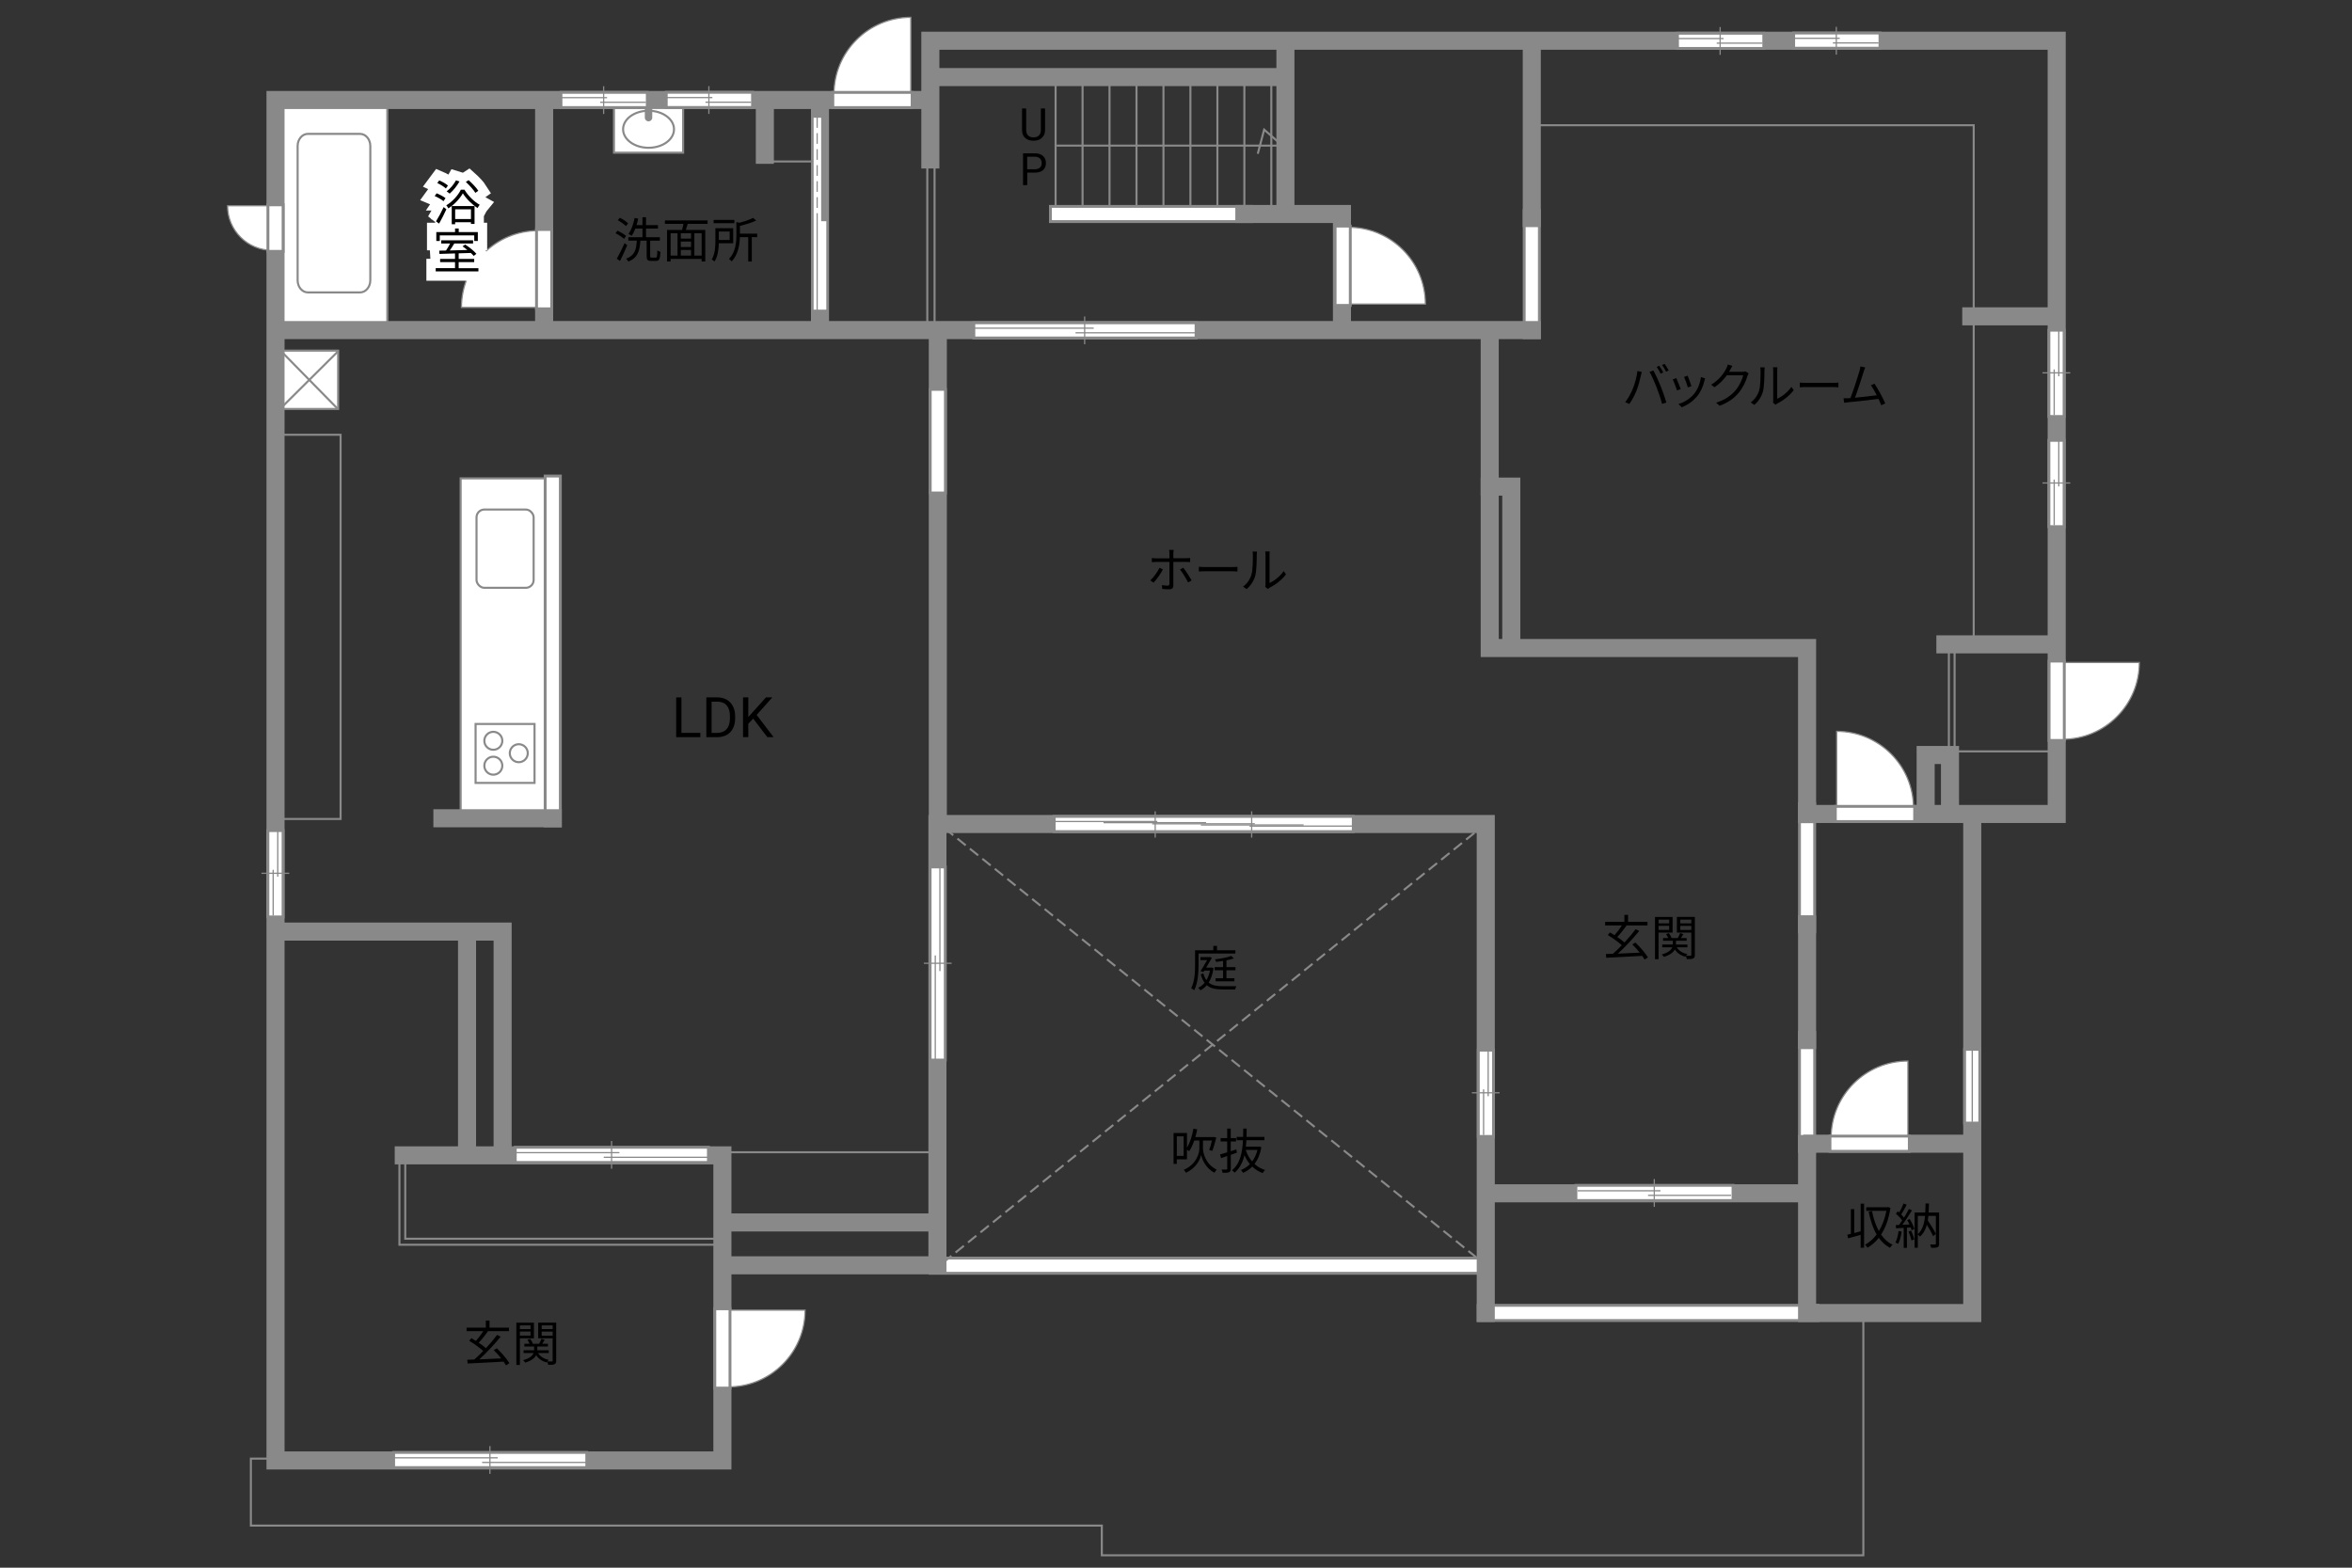 <?xml version="1.0" encoding="UTF-8"?><svg id="adrama-K" xmlns="http://www.w3.org/2000/svg" viewBox="0 0 630 420"><rect x="0" y="0" width="630" height="420" fill="#333333" stroke="none"/><defs><style>.cls-1,.cls-2,.cls-3,.cls-4,.cls-5,.cls-6,.cls-7,.cls-8,.cls-9,.cls-10{fill:none;}.cls-2{stroke-width:3.3px;}.cls-2,.cls-4,.cls-7{stroke-linecap:square;}.cls-2,.cls-5{stroke:#fff;}.cls-11,.cls-12{fill:#fff;}.cls-13,.cls-14{fill:#898989;}.cls-14,.cls-12,.cls-3,.cls-4,.cls-6,.cls-7,.cls-8,.cls-9,.cls-10{stroke:#898989;}.cls-14,.cls-12,.cls-3,.cls-6{stroke-width:.33px;}.cls-3,.cls-8{stroke-dasharray:0 0 2.86 1.43;}.cls-4{stroke-width:4.84px;}.cls-5{stroke-width:5px;}.cls-7,.cls-10{stroke-width:.56px;}.cls-8,.cls-9{stroke-width:.55px;}</style></defs><line class="cls-4" x1="410.3" y1="88.43" x2="410.3" y2="58.43"/><line class="cls-2" x1="410.3" y1="88.43" x2="410.3" y2="58.43"/><line class="cls-9" x1="282.75" y1="21.01" x2="282.75" y2="57.98"/><line class="cls-9" x1="289.97" y1="21.01" x2="289.97" y2="57.98"/><line class="cls-9" x1="297.19" y1="21.01" x2="297.19" y2="57.98"/><line class="cls-9" x1="304.42" y1="21.01" x2="304.42" y2="57.98"/><line class="cls-9" x1="311.64" y1="21.01" x2="311.64" y2="57.98"/><line class="cls-9" x1="318.86" y1="21.01" x2="318.86" y2="57.98"/><line class="cls-9" x1="326.09" y1="21.01" x2="326.09" y2="57.98"/><path d="m279.93,29.07v5.8c0,.8-.26,1.46-.76,1.97s-1.18.8-2.04.86h-.3c-.93.01-1.68-.24-2.23-.74s-.84-1.2-.84-2.08v-5.81h1.11v5.78c0,.62.17,1.1.51,1.44s.82.51,1.45.51,1.12-.17,1.46-.51.51-.82.51-1.44v-5.78h1.13Z"/><path d="m275.15,46.26v3.34h-1.12v-8.53h3.15c.93,0,1.67.24,2.19.71s.79,1.11.79,1.89c0,.83-.26,1.47-.78,1.91s-1.26.67-2.22.67h-2.01Zm0-.92h2.02c.6,0,1.06-.14,1.38-.43.32-.28.48-.69.48-1.23s-.16-.92-.48-1.22-.76-.46-1.32-.48h-2.09v3.35Z"/><line class="cls-4" x1="283.4" y1="57.33" x2="333.31" y2="57.33"/><line class="cls-2" x1="283.4" y1="57.33" x2="333.31" y2="57.33"/><rect class="cls-11" x="123.39" y="128.16" width="23.44" height="91.01"/><rect class="cls-7" x="123.39" y="128.16" width="23.44" height="91.01"/><rect class="cls-7" x="127.64" y="136.51" width="15.3" height="20.97" rx="2.1" ry="2.1"/><rect class="cls-7" x="127.39" y="193.96" width="15.79" height="15.79"/><path class="cls-7" d="m134.55,198.47c0,1.33-1.08,2.4-2.41,2.4s-2.41-1.08-2.41-2.4,1.08-2.41,2.41-2.41,2.41,1.08,2.41,2.41Z"/><path class="cls-7" d="m134.55,205.14c0,1.33-1.08,2.41-2.41,2.41s-2.41-1.08-2.41-2.41,1.08-2.41,2.41-2.41,2.41,1.08,2.41,2.41Z"/><path class="cls-7" d="m141.37,201.79c0,1.33-1.08,2.41-2.41,2.41s-2.41-1.08-2.41-2.41,1.08-2.41,2.41-2.41,2.41,1.08,2.41,2.41Z"/><line class="cls-4" x1="148.06" y1="219.22" x2="148.06" y2="129.57"/><line class="cls-2" x1="148.06" y1="219.22" x2="148.06" y2="129.57"/><line class="cls-4" x1="251.15" y1="339.09" x2="396.75" y2="339.09"/><line class="cls-2" x1="251.15" y1="339.09" x2="396.75" y2="339.09"/><line class="cls-4" x1="397.97" y1="351.75" x2="484.94" y2="351.75"/><line class="cls-2" x1="397.97" y1="351.75" x2="484.94" y2="351.75"/><line class="cls-4" x1="484.04" y1="278.65" x2="484.04" y2="306.5"/><line class="cls-2" x1="484.04" y1="278.65" x2="484.04" y2="306.5"/><line class="cls-4" x1="484.04" y1="217.34" x2="484.04" y2="247.63"/><line class="cls-2" x1="484.04" y1="217.34" x2="484.04" y2="247.63"/><line class="cls-8" x1="253.11" y1="221.98" x2="396.56" y2="337.77"/><line class="cls-8" x1="252.62" y1="338.26" x2="395.77" y2="222.47"/><polyline class="cls-9" points="499.11 353.16 499.11 416.68 295.13 416.68 295.13 408.72 67.2 408.72 67.2 390.78 73.8 390.78"/><polyline class="cls-9" points="108.55 310.9 108.55 331.87 193.01 331.87"/><polyline class="cls-9" points="106.99 310.9 106.99 333.48 193.01 333.48"/><rect class="cls-9" x="74.29" y="116.48" width="16.94" height="102.93"/><polyline class="cls-9" points="410.43 33.55 528.67 33.55 528.67 170.81"/><rect class="cls-9" x="522.02" y="172.66" width="1.53" height="29.8"/><rect class="cls-9" x="522.32" y="201.3" width="27.36" height="16.77"/><polyline class="cls-9" points="283.03 39.01 343.5 39.01 338.61 34.73 336.9 41.2"/><line class="cls-9" x1="333.31" y1="21.01" x2="333.31" y2="57.98"/><line class="cls-9" x1="340.53" y1="21.01" x2="340.53" y2="57.98"/><rect class="cls-9" x="248.38" y="42.18" width="1.95" height="47.07"/><line class="cls-9" x1="218.91" y1="43.26" x2="205.23" y2="43.26"/><rect class="cls-9" x="193.26" y="308.7" width="57.36" height="28.58"/><path d="m135.53,365.77c-.17-.29-.38-.62-.64-.98-3.5.19-7.19.38-9.63.51l-.1-1.01c.56-.01,1.2-.04,1.89-.06.74-.65,1.57-1.44,2.39-2.29-.96-.87-2.52-1.98-3.77-2.74l.6-.69c.38.22.79.47,1.21.73.68-.75,1.44-1.77,1.98-2.61h-4.48v-.95h5.15v-1.89h.99v1.89h5.2v.95h-5.79l.16.06c-.73,1.03-1.66,2.21-2.47,3.04.73.49,1.43,1,1.94,1.46,1.12-1.2,2.18-2.46,2.99-3.56l.95.49c-1.62,2-3.84,4.36-5.71,6.07,1.79-.08,3.85-.17,5.86-.26-.62-.78-1.34-1.57-2-2.22l.83-.49c1.3,1.22,2.7,2.89,3.37,3.99l-.9.57Z"/><path d="m139.26,358.54v7.14h-.95v-11.32h4.71v4.19h-3.76Zm0-3.46v1h2.85v-1h-2.85Zm2.85,2.74v-1.08h-2.85v1.08h2.85Zm6.88,6.7c0,.52-.1.81-.46.97-.33.16-.88.17-1.7.17-.03-.23-.14-.61-.26-.86-.05.08-.1.16-.13.22-1.27-.34-2.22-1.01-2.82-1.95-.38.73-1.2,1.46-2.93,1.99-.12-.18-.38-.48-.57-.65,1.83-.51,2.55-1.25,2.81-1.92h-2.69v-.74h2.83v-1.01h-2.61v-.73h1.39c-.13-.34-.35-.75-.58-1.05l.75-.25c.31.4.61.94.7,1.3h1.69c.22-.4.49-.94.62-1.33l.87.29c-.22.35-.46.73-.66,1.04h1.53v.73h-2.85v1.01h3.07v.74h-2.86c.55.92,1.52,1.56,2.85,1.82-.12.1-.26.27-.38.43.55.03,1.05.03,1.21.01.17,0,.22-.06.22-.25v-5.95h-3.87v-4.2h4.82v10.17Zm-3.9-9.44v1h2.95v-1h-2.95Zm2.95,2.77v-1.1h-2.95v1.1h2.95Z"/><path d="m182.54,196.35h5.05v1.15h-6.47v-10.66h1.41v9.51Z"/><path d="m189.2,197.5v-10.66h3.01c.93,0,1.75.21,2.46.62s1.26.99,1.65,1.75c.39.76.58,1.63.59,2.61v.68c0,1.01-.19,1.89-.58,2.64-.39.76-.94,1.34-1.66,1.74s-1.56.61-2.52.62h-2.95Zm1.41-9.51v8.36h1.48c1.08,0,1.93-.34,2.53-1.01.6-.67.9-1.63.9-2.88v-.62c0-1.21-.28-2.15-.85-2.83-.57-.67-1.38-1.01-2.42-1.02h-1.64Z"/><path d="m201.74,192.54l-1.3,1.35v3.6h-1.41v-10.66h1.41v5.27l4.74-5.27h1.7l-4.2,4.71,4.53,5.95h-1.68l-3.78-4.96Z"/><path d="m167.14,63.99c-.48-.47-1.47-1.11-2.27-1.51l.53-.69c.79.38,1.81.96,2.31,1.42l-.57.78Zm.87,1.7c-.55,1.36-1.3,2.99-1.94,4.21l-.86-.58c.6-1.03,1.46-2.73,2.09-4.19l.7.56Zm-.35-5.11c-.46-.49-1.4-1.16-2.18-1.59l.57-.65c.78.39,1.74,1.01,2.21,1.5l-.6.74Zm7.98,8.45c.33,0,.39-.27.43-1.95.21.17.58.34.84.4-.09,1.91-.31,2.42-1.18,2.42h-1.31c-.96,0-1.21-.29-1.21-1.29v-4.13h-1.68c-.18,2.77-.69,4.58-3.22,5.6-.1-.23-.38-.6-.6-.77,2.33-.86,2.72-2.42,2.86-4.84h-2.26v-.92h3.78v-2.31h-1.9c-.3.74-.62,1.42-1,1.94-.19-.14-.61-.42-.85-.52.78-1.03,1.33-2.64,1.64-4.26l.96.18c-.12.6-.26,1.18-.44,1.74h1.59v-2.12h.95v2.12h3.2v.92h-3.2v2.31h3.71v.92h-2.59v4.12c0,.36.05.43.38.43h1.1Z"/><path d="m184.21,59.98c-.16.55-.34,1.13-.51,1.62h5.21v8.46h-.98v-.69h-8.31v.69h-.94v-8.46h4.02c.14-.49.27-1.09.38-1.62h-4.98v-.92h11.43v.92h-5.33Zm-4.58,8.5h1.85v-5.98h-1.85v5.98Zm5.47-5.98h-2.74v1.43h2.74v-1.43Zm0,2.22h-2.74v1.46h2.74v-1.46Zm-2.74,3.76h2.74v-1.51h-2.74v1.51Zm5.58-5.98h-1.95v5.98h1.95v-5.98Z"/><path d="m192.54,65.17c-.04,1.57-.26,3.55-1.16,4.9-.14-.16-.55-.47-.74-.58.88-1.4.98-3.38.98-4.85v-3.5h4.77v4.03h-3.85Zm4.17-5.38h-5.56v-.87h5.56v.87Zm-4.17,2.24v2.26h2.91v-2.26h-2.91Zm10.27,1.5h-1.43v6.54h-.96v-6.54h-2.24c-.05,2.03-.44,4.64-2.2,6.51-.14-.21-.48-.53-.71-.65,1.79-1.91,1.98-4.5,1.98-6.46v-3.44l.77.19c1.38-.35,2.83-.83,3.68-1.31l.86.71c-1.17.57-2.83,1.07-4.36,1.43v2.08h4.62v.94Z"/><path d="m322.22,307.64c-.01,1.05.6,4.24,3.67,5.71-.17.21-.46.61-.6.83-2.37-1.2-3.35-3.68-3.56-4.8-.2,1.16-1.29,3.56-4.06,4.8-.12-.19-.39-.6-.58-.78,3.52-1.51,4.19-4.65,4.17-5.76v-2.09h-1.37c-.38,1.1-.83,2.09-1.35,2.86-.13-.1-.38-.27-.6-.4v2.59h-2.73v1.22h-.86v-8.27h3.59v3.9c.82-1.31,1.4-3.16,1.73-5.07l1.01.2c-.14.7-.31,1.39-.49,2.05h4.75l.17-.04.69.18c-.31,1.23-.72,2.68-1.09,3.56l-.82-.23c.25-.65.53-1.63.74-2.55h-2.41v2.09Zm-5.17-3.2h-1.83v5.24h1.83v-5.24Z"/><path d="m331.32,308.81c-.55.19-1.09.39-1.64.57v3.71c0,.53-.13.81-.46.96-.35.14-.87.17-1.73.16-.04-.23-.17-.64-.29-.87.58.01,1.12.01,1.29,0,.17,0,.23-.05.23-.25v-3.38l-1.64.56-.29-.98c.53-.14,1.2-.35,1.92-.57v-2.91h-1.75v-.91h1.75v-2.54h.95v2.54h1.43v.91h-1.43v2.61l1.51-.48.13.87Zm6.55-1.46c-.33,1.88-.96,3.35-1.83,4.49.79.73,1.74,1.29,2.83,1.61-.22.19-.49.57-.64.83-1.08-.38-2.01-.98-2.81-1.74-.71.74-1.55,1.29-2.46,1.68-.12-.22-.38-.58-.56-.77.88-.34,1.7-.86,2.39-1.57-.58-.7-1.07-1.51-1.46-2.38-.44,1.85-1.24,3.51-2.64,4.67-.14-.21-.46-.49-.7-.64,2.24-1.77,2.8-4.94,2.95-8.05h-1.69v-.9h1.73c.01-.75.03-1.5.03-2.21h.92c0,.72-.01,1.46-.04,2.21h4.8v.9h-4.84c-.03.57-.06,1.16-.13,1.73h3.38l.17-.04.59.18Zm-4.19.73c.38,1.16.95,2.21,1.72,3.09.62-.85,1.12-1.87,1.42-3.09h-3.13Z"/><rect class="cls-1" x="164.26" y="27.27" width="18.92" height="13.83"/><rect class="cls-11" x="164.46" y="27.87" width="18.52" height="13.03"/><path class="cls-10" d="m182.98,27.87v13.03h-18.52v-13.03h18.52Z"/><path class="cls-10" d="m166.9,34.63c0,2.73,3.04,4.96,6.82,4.96s6.82-2.22,6.82-4.96-3.05-4.96-6.82-4.96-6.82,2.22-6.82,4.96Z"/><path class="cls-13" d="m174.71,28.02v3.49c0,.55-.44,1-.99,1s-1-.44-1-1v-3.49h1.99Z"/><rect class="cls-11" x="74.78" y="27.9" width="28.97" height="59.6"/><rect class="cls-7" x="74.78" y="27.9" width="28.97" height="59.6"/><path class="cls-7" d="m96.45,35.87c1.51,0,2.74,1.45,2.74,3.24v35.99c0,1.79-1.23,3.24-2.74,3.24h-13.99c-1.51,0-2.74-1.45-2.74-3.24v-35.99c0-1.79,1.23-3.24,2.74-3.24h13.99Z"/><rect class="cls-11" x="74.94" y="93.94" width="15.63" height="15.63"/><rect class="cls-7" x="74.94" y="93.94" width="15.63" height="15.63"/><line class="cls-7" x1="90.28" y1="94.39" x2="75.21" y2="109.36"/><line class="cls-7" x1="90.29" y1="109.36" x2="75.32" y2="94.12"/><polyline class="cls-4" points="248.22 26.79 73.8 26.79 73.8 391.27 193.5 391.27 193.5 309.53 108.15 309.53"/><polyline class="cls-4" points="134.63 308.7 134.63 249.58 75.75 249.58"/><line class="cls-4" x1="125.1" y1="250.81" x2="125.1" y2="307.82"/><line class="cls-4" x1="118.5" y1="219.22" x2="148.06" y2="219.22"/><line class="cls-4" x1="410.3" y1="58.43" x2="410.3" y2="14.17"/><line class="cls-4" x1="74.78" y1="88.43" x2="410.3" y2="88.43"/><line class="cls-4" x1="219.64" y1="28.75" x2="219.64" y2="86.15"/><line class="cls-4" x1="204.87" y1="27.69" x2="204.87" y2="41.47"/><line class="cls-4" x1="145.75" y1="28.01" x2="145.75" y2="86.64"/><line class="cls-4" x1="251.2" y1="89.57" x2="251.2" y2="219.63"/><polyline class="cls-4" points="195.21 338.99 251.1 338.99 251.1 220.76 397.97 220.76 397.97 351.75"/><line class="cls-4" x1="400.41" y1="319.7" x2="482.99" y2="319.7"/><polyline class="cls-4" points="484.04 306.5 484.04 351.78 528.28 351.78 528.28 221.1"/><line class="cls-4" x1="484.04" y1="247.63" x2="484.04" y2="278.65"/><polyline class="cls-4" points="399.03 89.25 399.03 173.61 484.04 173.61 484.04 218.12"/><polyline class="cls-4" points="485.43 218.07 550.9 218.07 550.9 10.91 249.2 10.91 249.2 42.72"/><polyline class="cls-4" points="333.31 57.33 359.45 57.33 359.45 87.95"/><line class="cls-4" x1="344.31" y1="56.02" x2="344.31" y2="12.31"/><line class="cls-4" x1="342.68" y1="20.65" x2="250.01" y2="20.65"/><line class="cls-4" x1="526.96" y1="306.41" x2="485.43" y2="306.41"/><line class="cls-4" x1="549.92" y1="172.63" x2="521.09" y2="172.63"/><polyline class="cls-4" points="515.8 216.93 515.8 202.27 522.32 202.27 522.32 216.28"/><line class="cls-4" x1="250.13" y1="327.51" x2="195.21" y2="327.51"/><line class="cls-4" x1="549.51" y1="84.75" x2="528.02" y2="84.75"/><path d="m438.6,99.4l1.16.25c-.08.29-.18.66-.23.94-.18.82-.64,2.74-1.18,4.07-.48,1.2-1.18,2.53-1.91,3.57l-1.11-.47c.82-1.08,1.55-2.44,2-3.54.56-1.34,1.11-3.31,1.27-4.82Zm3.24.22l1.05-.35c.52.94,1.35,2.73,1.9,4.11.53,1.29,1.22,3.28,1.56,4.45l-1.16.38c-.33-1.33-.92-3.08-1.47-4.47-.52-1.34-1.31-3.15-1.88-4.11Zm3.67.17l-.7.31c-.26-.53-.7-1.31-1.05-1.81l.69-.29c.33.46.81,1.25,1.07,1.78Zm1.46-.53l-.7.31c-.29-.57-.7-1.3-1.08-1.79l.69-.29c.35.47.85,1.29,1.09,1.77Z"/><path d="m450.2,104.24l-.99.36c-.2-.68-.9-2.47-1.16-2.93l.96-.38c.26.56.94,2.26,1.18,2.94Zm6.34-2.21c-.35,1.43-.91,2.82-1.85,3.99-1.2,1.53-2.78,2.54-4.24,3.09l-.86-.87c1.51-.44,3.16-1.43,4.22-2.77.92-1.13,1.6-2.78,1.79-4.45l1.12.35c-.09.27-.14.48-.2.65Zm-3.48,1.43l-.96.34c-.14-.58-.74-2.24-1.01-2.82l.95-.33c.22.52.86,2.24,1.03,2.81Z"/><path d="m463.45,99.06c-.09.18-.2.36-.31.55h3.52c.35,0,.64-.04.85-.13l.87.53c-.1.18-.23.48-.3.69-.35,1.31-1.16,3.07-2.31,4.47-1.18,1.44-2.73,2.64-5.17,3.54l-.94-.84c2.38-.7,4-1.89,5.19-3.26,1.01-1.2,1.81-2.87,2.08-4.06h-4.39c-.79,1.09-1.88,2.25-3.3,3.2l-.9-.68c2.24-1.34,3.52-3.22,4.08-4.39.13-.22.33-.69.4-1.03l1.21.39c-.22.34-.46.78-.57,1.03Z"/><path d="m471.19,104.6c.38-1.18.39-3.78.39-5.23,0-.39-.04-.68-.09-.95h1.2c-.01.16-.07.55-.07.94,0,1.44-.05,4.23-.4,5.53-.39,1.39-1.22,2.67-2.31,3.58l-.97-.66c1.09-.78,1.87-1.94,2.26-3.2Zm3.78,2.54v-7.79c0-.49-.07-.87-.08-.96h1.2c-.01.09-.05.47-.05.96v7.5c1.2-.55,2.79-1.73,3.8-3.2l.61.88c-1.12,1.52-2.93,2.86-4.43,3.6-.21.12-.35.22-.44.3l-.69-.57c.05-.21.09-.47.09-.73Z"/><path d="m483.91,102.57h7.12c.65,0,1.12-.04,1.4-.07v1.27c-.26-.01-.81-.07-1.39-.07h-7.14c-.71,0-1.4.03-1.81.07v-1.27c.39.03,1.08.07,1.81.07Z"/><path d="m499.18,99.65c-.38,1.22-1.66,5.21-2.31,6.9,1.91-.18,4.41-.46,5.84-.65-.52-1.03-1.1-2.04-1.59-2.67l.97-.44c.92,1.34,2.34,3.95,2.89,5.29l-1.09.49c-.17-.47-.42-1.07-.72-1.7-2,.26-6.36.74-8.1.9-.33.03-.7.09-1.08.14l-.2-1.21c.39.01.83,0,1.21-.01.2-.01.42-.03.65-.04.73-1.79,2.05-5.95,2.42-7.23.16-.6.21-.91.25-1.25l1.3.26c-.13.32-.27.66-.44,1.21Z"/><path d="m321.04,258.41c0,2-.14,4.93-1.17,6.89-.17-.17-.57-.44-.81-.53.97-1.86,1.05-4.47,1.05-6.36v-3.82h4.88v-1.18h.99v1.18h4.93v.87h-9.87v2.95Zm4.02.99c-.25,1.61-.69,2.87-1.31,3.85.95.78,2.24.97,3.84.97.44,0,2.99,0,3.58-.01-.13.22-.27.61-.33.87h-3.29c-1.85,0-3.25-.23-4.3-1.14-.49.58-1.07,1.04-1.7,1.38-.13-.19-.44-.53-.61-.68.66-.31,1.23-.75,1.72-1.34-.42-.57-.77-1.31-1.04-2.26l.7-.25c.21.75.49,1.35.83,1.81.42-.7.74-1.55.95-2.57h-1.52l-.25.39-.75-.26c.58-.9,1.26-2.05,1.75-2.93h-1.79v-.81h2.3l.16-.04.61.22c-.42.75-.98,1.73-1.53,2.64h1.31l.17-.03.52.18Zm3.45.55v2.13h2.14v.83h-5.04v-.83h2v-2.13h-2.26v-.85h2.26v-1.65c-.64.1-1.29.19-1.88.25-.04-.2-.16-.49-.26-.69,1.55-.18,3.37-.51,4.34-.91l.68.66c-.55.21-1.23.39-1.98.53v1.81h2.42v.85h-2.42Z"/><path class="cls-12" d="m144.17,82.37h-20.57c0-11.36,9.21-20.58,20.57-20.57"/><line class="cls-4" x1="145.75" y1="63.52" x2="145.75" y2="80.7"/><line class="cls-2" x1="145.75" y1="63.52" x2="145.75" y2="80.7"/><path class="cls-12" d="m361.23,81.46h20.57c0-11.36-9.21-20.58-20.57-20.57"/><line class="cls-4" x1="359.65" y1="62.61" x2="359.65" y2="79.79"/><line class="cls-2" x1="359.65" y1="62.61" x2="359.65" y2="79.79"/><path class="cls-12" d="m195.08,351h20.57c0,11.36-9.21,20.57-20.57,20.57"/><line class="cls-4" x1="193.5" y1="369.85" x2="193.5" y2="352.67"/><line class="cls-2" x1="193.5" y1="369.85" x2="193.5" y2="352.67"/><path class="cls-12" d="m552.47,177.49h20.57c0,11.36-9.21,20.57-20.57,20.57"/><line class="cls-4" x1="550.9" y1="196.34" x2="550.9" y2="179.15"/><line class="cls-2" x1="550.9" y1="196.34" x2="550.9" y2="179.15"/><path class="cls-12" d="m511.05,304.83v-20.57c-11.36,0-20.58,9.21-20.57,20.57"/><line class="cls-4" x1="492.2" y1="306.41" x2="509.39" y2="306.41"/><line class="cls-2" x1="492.2" y1="306.41" x2="509.39" y2="306.41"/><path class="cls-12" d="m243.96,25.22V4.64c-11.36,0-20.58,9.21-20.57,20.57"/><line class="cls-4" x1="225.11" y1="26.79" x2="242.29" y2="26.79"/><line class="cls-2" x1="225.11" y1="26.79" x2="242.29" y2="26.79"/><path class="cls-12" d="m491.97,216.5v-20.57c11.36,0,20.58,9.21,20.57,20.57"/><line class="cls-4" x1="510.82" y1="218.07" x2="493.64" y2="218.07"/><line class="cls-2" x1="510.82" y1="218.07" x2="493.64" y2="218.07"/><path class="cls-12" d="m72.88,55.13h-11.93c0,6.59,5.34,11.93,11.93,11.93"/><line class="cls-4" x1="73.8" y1="65.31" x2="73.8" y2="56.91"/><line class="cls-2" x1="73.8" y1="65.31" x2="73.8" y2="56.91"/><rect class="cls-12" x="217.76" y="31.38" width="3.74" height="51.75"/><rect class="cls-14" x="220.12" y="31.38" width="1.38" height="27.72"/><line class="cls-3" x1="218.88" y1="31.38" x2="218.88" y2="59.24"/><line class="cls-6" x1="218.88" y1="59.24" x2="218.88" y2="83.13"/><line class="cls-4" x1="528.27" y1="283.16" x2="528.27" y2="298.85"/><line class="cls-2" x1="528.27" y1="283.16" x2="528.27" y2="298.85"/><line class="cls-12" x1="528.28" y1="300.6" x2="528.28" y2="281.46"/><line class="cls-4" x1="251.2" y1="106.35" x2="251.2" y2="130.04"/><line class="cls-2" x1="251.2" y1="106.35" x2="251.2" y2="130.04"/><line class="cls-4" x1="251.17" y1="234.3" x2="251.17" y2="281.97"/><line class="cls-2" x1="251.17" y1="234.3" x2="251.17" y2="281.97"/><line class="cls-6" x1="250.52" y1="255.97" x2="250.52" y2="283.86"/><line class="cls-6" x1="251.76" y1="232.36" x2="251.76" y2="260.16"/><line class="cls-6" x1="247.45" y1="258.07" x2="254.9" y2="258.07"/><line class="cls-4" x1="550.85" y1="90.5" x2="550.85" y2="109.55"/><line class="cls-2" x1="550.85" y1="90.5" x2="550.85" y2="109.55"/><line class="cls-6" x1="551.46" y1="100.81" x2="551.46" y2="88.53"/><line class="cls-6" x1="550.23" y1="111.21" x2="550.23" y2="98.97"/><line class="cls-6" x1="554.54" y1="99.89" x2="547.09" y2="99.89"/><line class="cls-4" x1="398.01" y1="283.38" x2="398.01" y2="302.43"/><line class="cls-2" x1="398.01" y1="283.38" x2="398.01" y2="302.43"/><line class="cls-6" x1="398.62" y1="293.69" x2="398.62" y2="281.41"/><line class="cls-6" x1="397.39" y1="304.09" x2="397.39" y2="291.85"/><line class="cls-6" x1="401.69" y1="292.77" x2="394.25" y2="292.77"/><line class="cls-4" x1="550.85" y1="120.01" x2="550.85" y2="139.06"/><line class="cls-2" x1="550.85" y1="120.01" x2="550.85" y2="139.06"/><line class="cls-6" x1="551.46" y1="130.32" x2="551.46" y2="118.04"/><line class="cls-6" x1="550.23" y1="140.72" x2="550.23" y2="128.48"/><line class="cls-6" x1="554.54" y1="129.4" x2="547.09" y2="129.4"/><line class="cls-4" x1="73.79" y1="224.56" x2="73.79" y2="243.62"/><line class="cls-2" x1="73.79" y1="224.56" x2="73.79" y2="243.62"/><line class="cls-6" x1="74.4" y1="234.88" x2="74.4" y2="222.59"/><line class="cls-6" x1="73.17" y1="245.28" x2="73.17" y2="233.03"/><line class="cls-6" x1="77.48" y1="233.96" x2="70.03" y2="233.96"/><line class="cls-4" x1="140.05" y1="309.4" x2="187.72" y2="309.4"/><line class="cls-2" x1="140.05" y1="309.4" x2="187.72" y2="309.4"/><line class="cls-6" x1="161.72" y1="310.05" x2="189.61" y2="310.05"/><line class="cls-6" x1="138.11" y1="308.81" x2="165.91" y2="308.81"/><line class="cls-6" x1="163.82" y1="313.12" x2="163.82" y2="305.67"/><line class="cls-4" x1="424.15" y1="319.6" x2="462.17" y2="319.6"/><line class="cls-2" x1="424.15" y1="319.6" x2="462.17" y2="319.6"/><line class="cls-6" x1="441.44" y1="320.25" x2="463.68" y2="320.25"/><line class="cls-6" x1="422.6" y1="319.02" x2="444.77" y2="319.02"/><line class="cls-6" x1="443.11" y1="323.33" x2="443.11" y2="315.88"/><line class="cls-4" x1="262.88" y1="88.51" x2="318.34" y2="88.51"/><line class="cls-2" x1="262.88" y1="88.51" x2="318.34" y2="88.51"/><line class="cls-6" x1="288.09" y1="89.16" x2="320.53" y2="89.16"/><line class="cls-6" x1="260.62" y1="87.92" x2="292.96" y2="87.92"/><line class="cls-6" x1="290.53" y1="92.23" x2="290.53" y2="84.79"/><line class="cls-4" x1="107.47" y1="391.15" x2="155.14" y2="391.15"/><line class="cls-2" x1="107.47" y1="391.15" x2="155.14" y2="391.15"/><line class="cls-6" x1="129.14" y1="391.8" x2="157.02" y2="391.8"/><line class="cls-6" x1="105.52" y1="390.56" x2="133.32" y2="390.56"/><line class="cls-6" x1="131.23" y1="394.87" x2="131.23" y2="387.42"/><line class="cls-4" x1="284.41" y1="220.76" x2="360.45" y2="220.76"/><line class="cls-2" x1="284.41" y1="220.76" x2="360.45" y2="220.76"/><line class="cls-6" x1="309.43" y1="224.4" x2="309.43" y2="217.36"/><line class="cls-6" x1="335.27" y1="224.4" x2="335.27" y2="217.36"/><line class="cls-6" x1="334.7" y1="221.32" x2="362.24" y2="221.32"/><line class="cls-6" x1="321.66" y1="221.02" x2="349.18" y2="221.02"/><line class="cls-6" x1="308.62" y1="220.71" x2="336.12" y2="220.71"/><line class="cls-6" x1="295.58" y1="220.4" x2="323.06" y2="220.4"/><line class="cls-6" x1="282.55" y1="220.09" x2="310" y2="220.09"/><line class="cls-4" x1="180.49" y1="26.76" x2="199.54" y2="26.76"/><line class="cls-2" x1="180.49" y1="26.76" x2="199.54" y2="26.76"/><line class="cls-6" x1="190.81" y1="26.14" x2="178.52" y2="26.14"/><line class="cls-6" x1="201.21" y1="27.38" x2="188.96" y2="27.38"/><line class="cls-6" x1="189.88" y1="23.07" x2="189.88" y2="30.52"/><line class="cls-4" x1="152.29" y1="26.78" x2="171.35" y2="26.78"/><line class="cls-2" x1="152.29" y1="26.78" x2="171.35" y2="26.78"/><line class="cls-6" x1="162.61" y1="26.16" x2="150.32" y2="26.16"/><line class="cls-6" x1="173.01" y1="27.4" x2="160.76" y2="27.4"/><line class="cls-6" x1="161.69" y1="23.09" x2="161.69" y2="30.54"/><line class="cls-4" x1="451.36" y1="10.94" x2="470.41" y2="10.94"/><line class="cls-2" x1="451.36" y1="10.94" x2="470.41" y2="10.94"/><line class="cls-6" x1="461.67" y1="10.33" x2="449.39" y2="10.33"/><line class="cls-6" x1="472.08" y1="11.56" x2="459.83" y2="11.56"/><line class="cls-6" x1="460.75" y1="7.25" x2="460.75" y2="14.7"/><line class="cls-4" x1="482.48" y1="10.88" x2="501.53" y2="10.88"/><line class="cls-2" x1="482.48" y1="10.88" x2="501.53" y2="10.88"/><line class="cls-6" x1="492.79" y1="10.26" x2="480.51" y2="10.26"/><line class="cls-6" x1="503.19" y1="11.5" x2="490.95" y2="11.5"/><line class="cls-6" x1="491.87" y1="7.19" x2="491.87" y2="14.64"/><polyline class="cls-4" points="399.03 130.37 404.81 130.37 404.81 172.39"/><path d="m498.39,322.48h.92v11.8h-.92v-3.46c-1.2.34-2.39.68-3.35.94l-.23-.96c.29-.06.61-.14.96-.23v-6.63h.9v6.4c.55-.14,1.13-.3,1.73-.46v-7.4Zm7.98,1.11c-.43,2.95-1.31,5.33-2.51,7.18.81,1.17,1.82,2.11,3.07,2.72-.22.17-.55.55-.7.81-1.2-.65-2.18-1.55-2.99-2.67-.88,1.13-1.91,2.02-3.03,2.65-.14-.23-.42-.64-.66-.81,1.14-.6,2.21-1.53,3.12-2.74-.99-1.69-1.66-3.77-2.15-6.11l.91-.17c.39,2.02.99,3.85,1.83,5.37.92-1.5,1.62-3.33,2.03-5.43h-5.41v-.95h5.68l.17-.05.64.21Z"/><path d="m509.37,329.95c-.18,1.22-.49,2.47-.92,3.3-.16-.12-.55-.3-.75-.36.43-.79.7-1.95.84-3.09l.83.16Zm2.18-3.33c.53.83,1.05,1.95,1.22,2.65l-.73.33c-.05-.22-.13-.48-.23-.75l-1.03.06v5.41h-.86v-5.36c-.74.04-1.44.08-2.04.12l-.08-.86.86-.04c.27-.35.57-.77.86-1.2-.4-.57-1.08-1.3-1.68-1.83l.49-.64c.13.1.25.22.38.34.44-.73.9-1.7,1.17-2.42l.84.34c-.44.86-.99,1.88-1.47,2.61.29.29.55.58.75.85.51-.81.97-1.64,1.31-2.33l.82.36c-.74,1.23-1.73,2.76-2.59,3.87l1.92-.08c-.18-.4-.39-.82-.61-1.17l.68-.27Zm.36,3.08c.35.74.7,1.73.83,2.37l-.74.25c-.13-.65-.46-1.63-.79-2.38l.7-.23Zm7.5,3.5c0,.51-.1.79-.43.94-.35.16-.9.17-1.7.17-.04-.25-.17-.66-.3-.9.6.03,1.16.01,1.34.01.17,0,.22-.05.22-.23v-7.44h-2c-.04.42-.09.82-.16,1.22.81,1.18,1.7,2.65,2.15,3.6l-.72.61c-.36-.81-1.03-1.99-1.69-3.04-.35,1.29-.92,2.37-1.86,3.16-.12-.17-.35-.42-.56-.56v3.54h-.86v-9.43h2.86c.05-.78.06-1.59.08-2.43h.91c-.01.84-.04,1.65-.09,2.43h2.81v8.35Zm-5.71-2.57c1.26-1.09,1.74-2.82,1.94-4.88h-1.94v4.88Z"/><path class="cls-5" d="m118.8,53.9c-.51-.44-1.52-1.03-2.37-1.38l.53-.73c.82.33,1.86.87,2.38,1.3l-.55.81Zm-2.01,5.4c.58-.92,1.42-2.47,2.05-3.82l.73.58c-.57,1.27-1.31,2.7-1.95,3.84l-.83-.6Zm2.64-8.81c-.48-.46-1.48-1.08-2.3-1.46l.52-.7c.82.35,1.85.92,2.34,1.39l-.56.77Zm4.98.34c.98,1.63,2.6,3.22,4.08,4.03-.19.23-.43.6-.57.87-1.47-.92-3.07-2.51-3.94-3.94-.78,1.39-2.27,3.03-3.89,4.04-.1-.26-.35-.6-.55-.82,1.64-.96,3.19-2.7,3.91-4.19h.95Zm-1.33-2.22c-.68,1.21-1.69,2.46-2.63,3.26-.18-.17-.57-.45-.82-.6.98-.73,1.91-1.85,2.51-2.95l.94.29Zm-2.08,6.6h6.11v4.78h-.96v-.46h-4.23v.55h-.92v-4.88Zm.92.87v2.6h4.23v-2.6h-4.23Zm5.41-4.42c-.49-.81-1.59-2.04-2.55-2.92l.74-.48c.97.86,2.09,2.04,2.6,2.85l-.79.56Z"/><path class="cls-5" d="m128.15,71.84v.87h-11.44v-.87h5.17v-1.62h-3.99v-.86h3.99v-1.46c-1.57.05-3.03.09-4.17.13l-.05-.88c.53-.01,1.14-.01,1.81-.03.38-.56.79-1.27,1.1-1.88h-2.39v-.86h8.54v.86h-5.04c-.36.61-.79,1.29-1.2,1.86,1.46-.04,3.09-.08,4.72-.13-.43-.35-.88-.69-1.3-.98l.69-.48c1.09.69,2.41,1.74,3.02,2.5l-.73.55c-.19-.23-.45-.51-.77-.79-1.08.04-2.18.08-3.25.1v1.5h4.16v.86h-4.16v1.62h5.29Zm-10.36-7.27h-.92v-2.39h5.02v-.96h.98v.96h5.12v2.39h-.96v-1.5h-9.23v1.5Z"/><path d="m118.8,53.9c-.51-.44-1.52-1.03-2.37-1.38l.53-.73c.82.33,1.86.87,2.38,1.3l-.55.81Zm-2.01,5.4c.58-.92,1.42-2.47,2.05-3.82l.73.58c-.57,1.27-1.31,2.7-1.95,3.84l-.83-.6Zm2.64-8.81c-.48-.46-1.48-1.08-2.3-1.46l.52-.7c.82.35,1.85.92,2.34,1.39l-.56.77Zm4.98.34c.98,1.63,2.6,3.22,4.08,4.03-.19.23-.43.6-.57.87-1.47-.92-3.07-2.51-3.94-3.94-.78,1.39-2.27,3.03-3.89,4.04-.1-.26-.35-.6-.55-.82,1.64-.96,3.19-2.7,3.91-4.19h.95Zm-1.33-2.22c-.68,1.21-1.69,2.46-2.63,3.26-.18-.17-.57-.45-.82-.6.98-.73,1.91-1.85,2.51-2.95l.94.29Zm-2.08,6.6h6.11v4.78h-.96v-.46h-4.23v.55h-.92v-4.88Zm.92.87v2.6h4.23v-2.6h-4.23Zm5.41-4.42c-.49-.81-1.59-2.04-2.55-2.92l.74-.48c.97.86,2.09,2.04,2.6,2.85l-.79.56Z"/><path d="m128.15,71.84v.87h-11.44v-.87h5.17v-1.62h-3.99v-.86h3.99v-1.46c-1.57.05-3.03.09-4.17.13l-.05-.88c.53-.01,1.14-.01,1.81-.03.38-.56.79-1.27,1.1-1.88h-2.39v-.86h8.54v.86h-5.04c-.36.61-.79,1.29-1.2,1.86,1.46-.04,3.09-.08,4.72-.13-.43-.35-.88-.69-1.3-.98l.69-.48c1.09.69,2.41,1.74,3.02,2.5l-.73.55c-.19-.23-.45-.51-.77-.79-1.08.04-2.18.08-3.25.1v1.5h4.16v.86h-4.16v1.62h5.29Zm-10.36-7.27h-.92v-2.39h5.02v-.96h.98v.96h5.12v2.39h-.96v-1.5h-9.23v1.5Z"/><path d="m440.52,257.07c-.17-.29-.38-.62-.64-.98-3.5.19-7.19.38-9.63.51l-.1-1.01c.56-.01,1.2-.04,1.88-.06.74-.65,1.57-1.44,2.39-2.29-.96-.87-2.52-1.98-3.77-2.74l.6-.69c.38.22.79.47,1.21.73.68-.75,1.44-1.77,1.98-2.61h-4.49v-.95h5.15v-1.89h.99v1.89h5.2v.95h-5.79l.16.06c-.73,1.03-1.66,2.21-2.47,3.04.73.49,1.43,1,1.94,1.46,1.12-1.2,2.18-2.46,2.99-3.56l.95.49c-1.62,2-3.83,4.36-5.71,6.07,1.79-.08,3.85-.17,5.86-.26-.62-.78-1.34-1.57-2-2.22l.83-.49c1.3,1.22,2.7,2.89,3.37,3.99l-.9.57Z"/><path d="m444.25,249.84v7.14h-.95v-11.32h4.71v4.19h-3.76Zm0-3.46v1h2.85v-1h-2.85Zm2.85,2.74v-1.08h-2.85v1.08h2.85Zm6.88,6.7c0,.52-.1.81-.46.97-.32.16-.88.17-1.7.17-.03-.23-.14-.61-.26-.86-.05.08-.1.16-.13.22-1.27-.34-2.22-1.01-2.82-1.95-.38.73-1.2,1.46-2.92,1.99-.12-.18-.38-.48-.57-.65,1.83-.51,2.55-1.25,2.81-1.92h-2.69v-.74h2.83v-1.01h-2.61v-.73h1.39c-.13-.34-.35-.75-.58-1.05l.75-.25c.31.4.61.94.7,1.3h1.69c.22-.4.49-.94.62-1.33l.87.29c-.22.35-.46.73-.66,1.04h1.53v.73h-2.85v1.01h3.07v.74h-2.86c.55.92,1.52,1.56,2.85,1.82-.12.1-.26.27-.38.43.55.03,1.05.03,1.21.01.17,0,.22-.06.22-.25v-5.95h-3.87v-4.2h4.82v10.17Zm-3.9-9.44v1h2.95v-1h-2.95Zm2.95,2.77v-1.1h-2.95v1.1h2.95Z"/><path d="m309.01,156.11l-.9-.61c.87-.79,1.98-2.34,2.48-3.39l.91.44c-.55,1.1-1.75,2.77-2.5,3.56Zm5.28-7.89v1.34h3.43c.31,0,.74-.03,1.07-.06v1.08c-.35-.03-.74-.04-1.05-.04h-3.45v6.31c0,.68-.33,1.03-1.12,1.03-.55,0-1.31-.03-1.85-.09l-.09-1.03c.57.1,1.16.14,1.5.14s.51-.14.51-.49v-5.86h-3.6c-.4,0-.77.01-1.12.05v-1.1c.36.05.69.08,1.11.08h3.61v-1.34c0-.27-.04-.73-.09-.92h1.22c-.03.18-.08.65-.08.92Zm4.9,7.29l-.96.53c-.51-1.03-1.48-2.64-2.17-3.46l.88-.48c.7.83,1.73,2.47,2.25,3.41Z"/><path d="m322.94,151.92h7.12c.65,0,1.12-.04,1.4-.07v1.27c-.26-.01-.81-.07-1.39-.07h-7.14c-.71,0-1.4.03-1.81.07v-1.27c.39.03,1.08.07,1.81.07Z"/><path d="m335.2,153.95c.38-1.18.39-3.78.39-5.23,0-.39-.04-.68-.09-.95h1.2c-.01.16-.07.55-.07.94,0,1.44-.05,4.23-.4,5.53-.39,1.39-1.22,2.67-2.31,3.58l-.97-.66c1.09-.78,1.87-1.94,2.26-3.2Zm3.78,2.54v-7.79c0-.49-.07-.87-.08-.96h1.2c-.01.09-.05.47-.05.96v7.5c1.2-.55,2.79-1.73,3.8-3.2l.61.88c-1.12,1.52-2.92,2.86-4.43,3.6-.21.12-.35.22-.44.3l-.69-.57c.05-.21.09-.47.09-.73Z"/></svg>